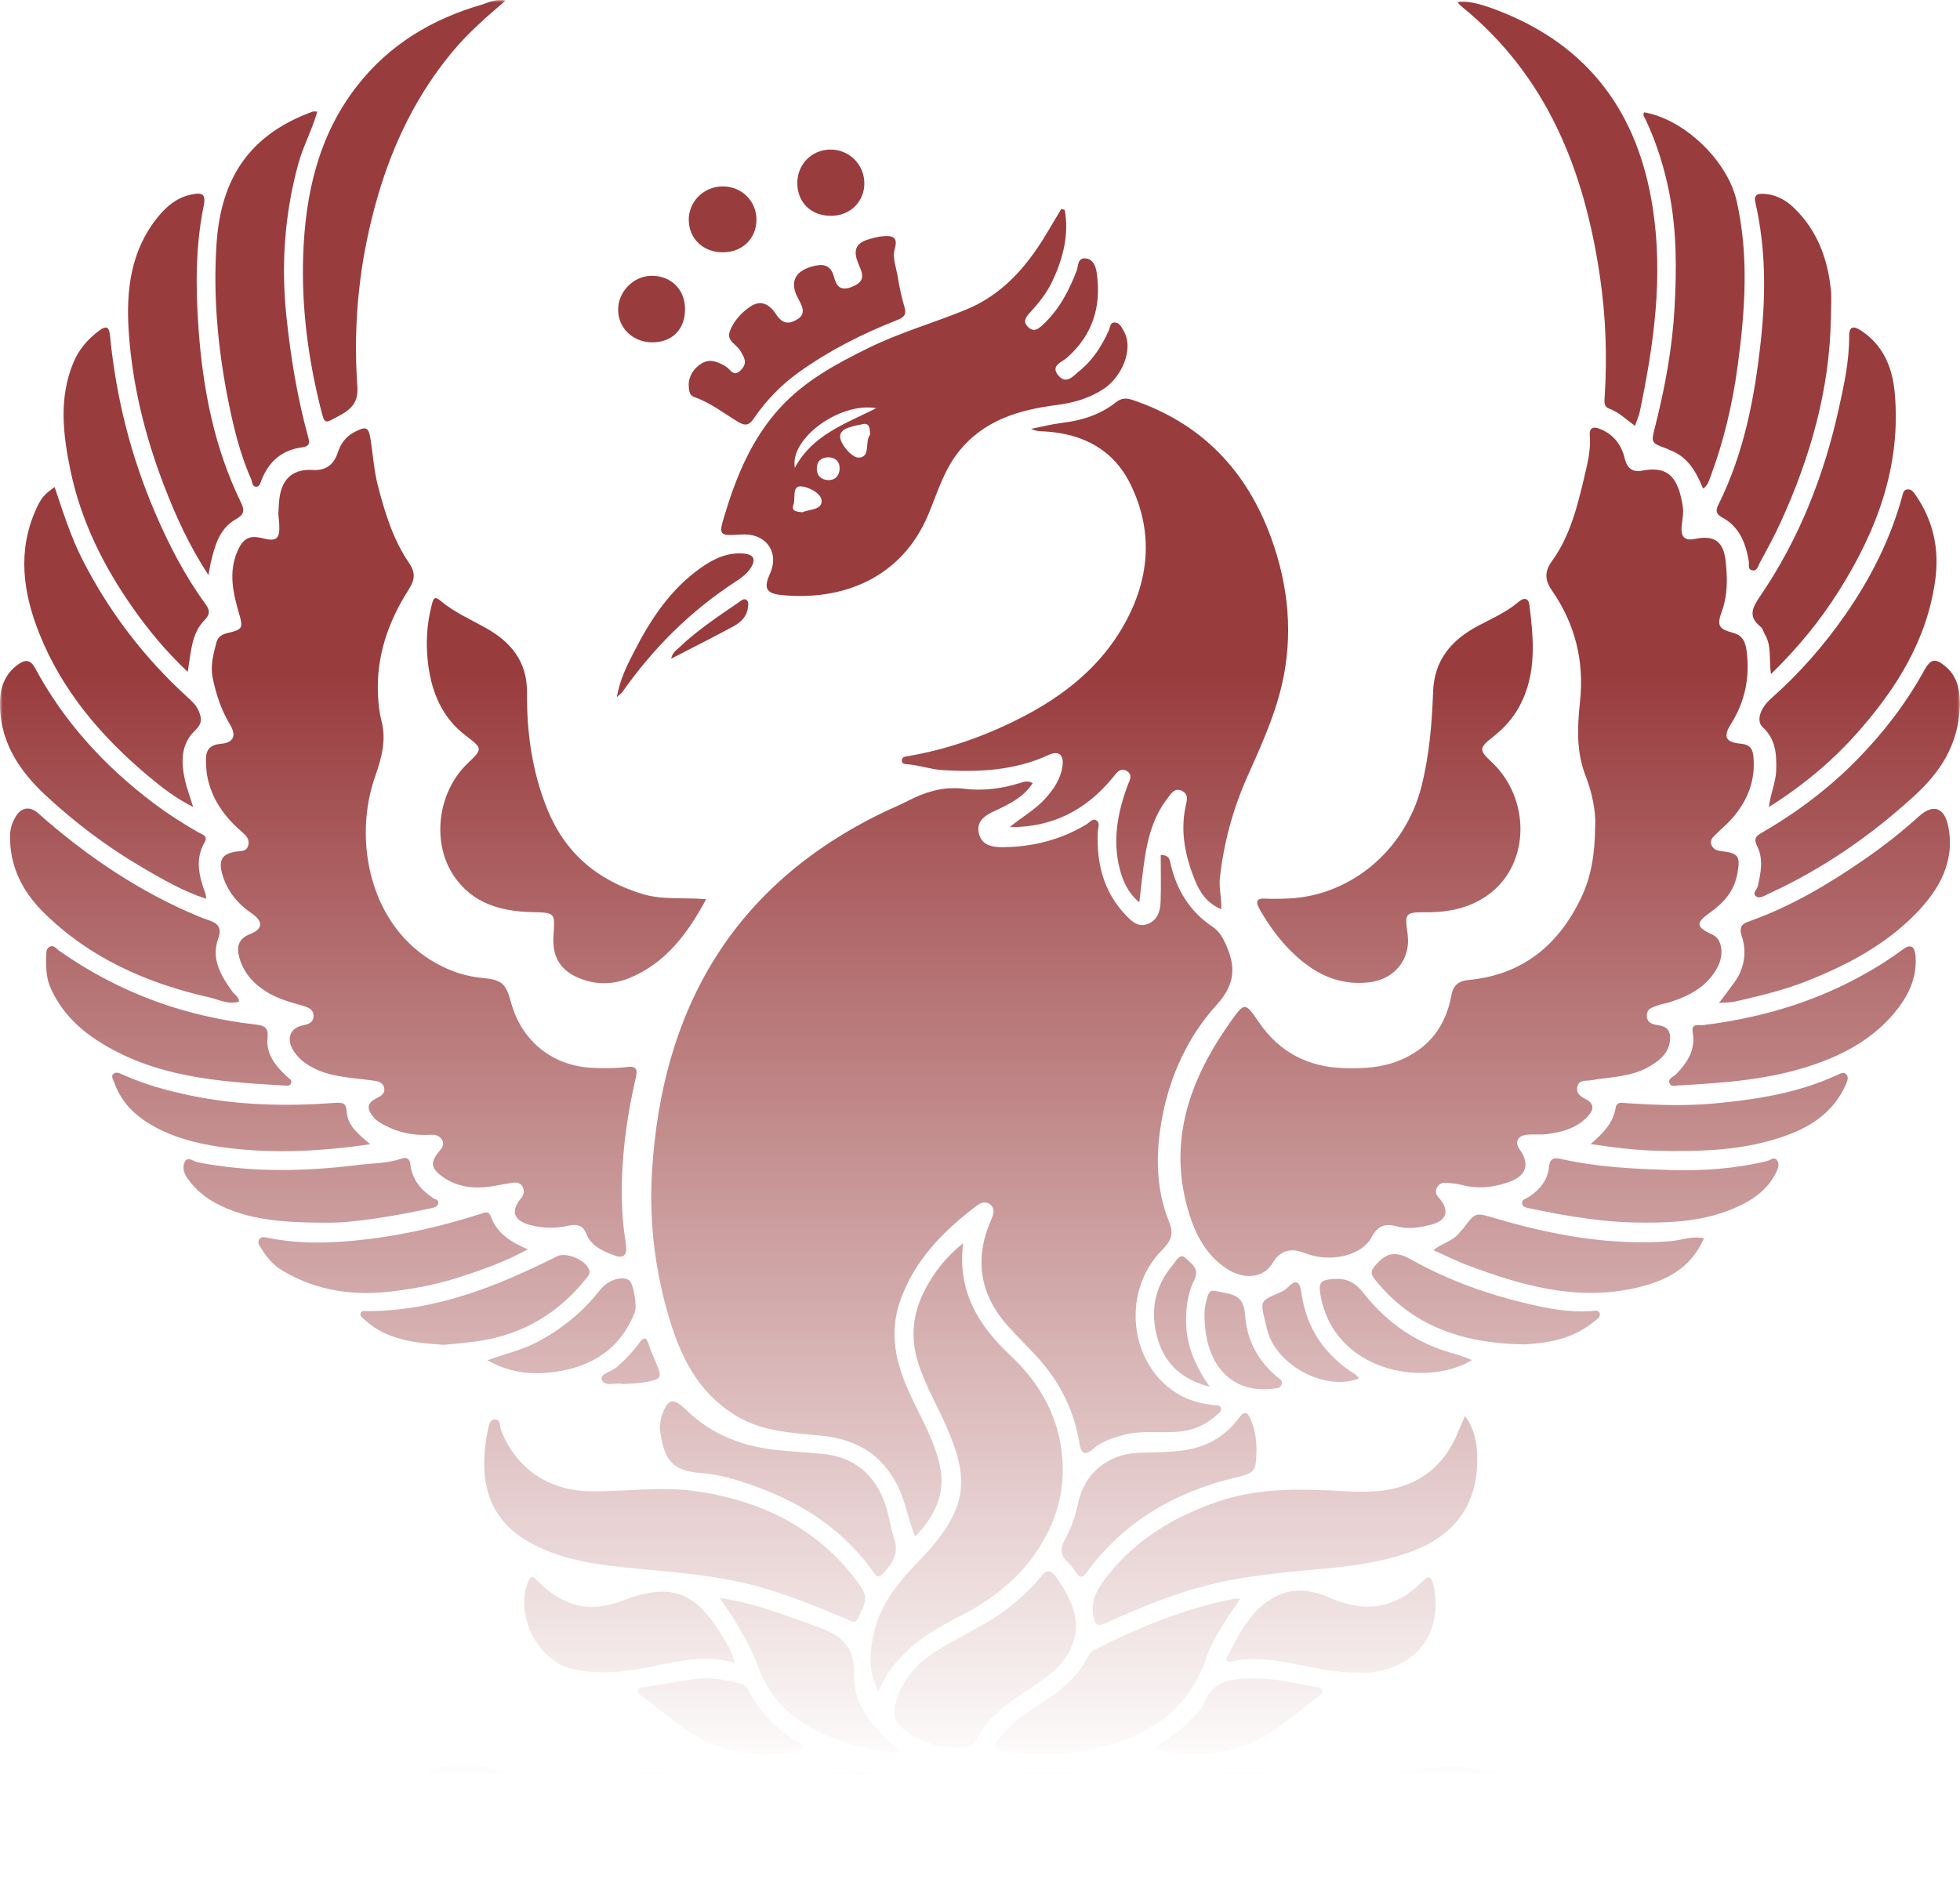 <svg width="378" height="363" viewBox="0 0 378 363" fill="none" xmlns="http://www.w3.org/2000/svg">
<mask id="mask0_1361_7507" style="mask-type:alpha" maskUnits="userSpaceOnUse" x="0" y="0" width="378" height="363">
<rect width="377.985" height="362.857" fill="url(#paint0_linear_1361_7507)"/>
</mask>
<g mask="url(#mask0_1361_7507)">
<path d="M176.495 296.401C175.117 293.028 174.659 289.77 173.221 286.82C170.213 280.663 165.33 277.667 158.586 276.966C153.145 276.401 147.543 276.245 142.554 273.441C135.428 269.437 131.757 262.856 129.413 255.423C126.416 245.907 125.149 236.069 125.737 226.139C127.598 194.647 141.372 170.698 170.409 156.669C171.843 155.978 173.326 155.393 174.734 154.662C178.26 152.831 181.77 151.636 185.964 152.151C189.479 152.584 193.145 152.161 196.636 151.056C197.38 150.819 198.21 150.496 199.17 151.071C197.36 153.835 194.543 155.161 191.793 156.442C189.862 157.34 188.287 158.449 188.765 160.688C189.283 163.099 191.415 163.452 193.543 163.421C199.261 163.341 204.627 161.979 209.55 158.999C210.153 158.631 210.757 157.738 211.521 158.298C212.185 158.787 211.748 159.715 211.717 160.441C211.436 166.538 212.824 172.05 217.164 176.583C218.31 177.783 219.532 178.908 221.303 178.247C223.199 177.541 223.772 175.791 223.832 173.971C223.933 170.97 223.857 167.965 223.857 164.924C225.607 164.949 225.582 165.902 225.763 166.679C226.935 171.676 229.455 175.812 233.744 178.696C235.137 179.634 235.801 180.789 236.475 182.312C238.401 186.674 238.135 189.967 234.634 193.83C229.082 199.957 225.607 207.566 224.104 215.721C222.872 222.407 222.836 229.261 225.502 235.766C226.402 237.965 225.839 239.387 224.199 241.031C215.605 249.639 218.074 264.904 228.74 269.694C230.43 270.451 232.236 270.819 234.071 271.051C234.549 271.111 235.183 270.94 235.419 271.474C235.716 272.15 235.087 272.559 234.685 272.922C232.718 274.702 230.47 275.821 227.765 276.119C224.028 276.522 220.247 275.796 216.515 276.84C214.453 277.415 212.457 278.075 210.883 279.437C208.71 281.323 208.398 279.725 208.132 278.141C207.191 272.544 204.863 267.571 201.292 263.229C199.12 260.582 196.575 258.247 194.297 255.685C188.856 249.553 187.89 242.695 191.189 235.211C191.617 234.243 191.933 233.214 191.058 232.418C190.178 231.616 189.162 231.969 188.303 232.619C181.886 237.491 176.374 243.043 173.608 250.915C171.375 257.264 172.818 263.083 175.469 268.862C177.546 273.401 180.161 277.697 181.242 282.685C182.419 288.111 180.382 292.301 176.505 296.396L176.495 296.401Z" fill="#993C3E"/>
<path d="M307.65 159.261C307.761 156.583 307.107 153.033 305.794 149.664C303.954 144.949 304.205 140.123 304.723 135.282C305.558 127.456 303.742 120.31 299.292 113.885C297.874 111.838 297.879 110.214 299.312 108.227C302.812 103.381 304.21 97.668 305.553 91.979C306.166 89.387 306.825 86.76 306.604 84.032C306.463 82.277 307.499 82.287 308.686 82.781C311.185 83.825 312.689 85.761 313.318 88.353C313.76 90.194 314.716 91.167 316.707 90.784C321.872 89.79 323.697 92.251 324.542 97.743C324.743 99.034 324.396 100.406 324.306 101.742C324.175 103.653 325.02 104.349 326.901 103.956C330.592 103.184 332.387 104.42 332.8 108.212C333.157 111.465 333.237 114.712 332.076 117.899C331.05 120.718 331.452 121.323 334.339 122.1C336.219 122.604 336.672 124.107 336.868 125.721C337.477 130.703 336.541 135.348 333.836 139.639C332.252 142.155 332.77 143.189 335.807 143.467C337.411 143.613 337.995 144.384 338.146 145.822C338.638 150.537 337.014 154.526 333.946 157.99C333.006 159.049 331.889 159.952 330.889 160.96C330.366 161.485 329.717 162.024 330.029 162.902C330.351 163.794 331.08 164.087 331.995 164.188C335.294 164.556 335.666 165.191 335.068 168.489C334.474 171.767 332.583 174.036 329.958 175.902C326.901 178.071 326.996 178.777 330.366 180.35C332.101 181.162 332.538 184.117 331.236 186.578C329.199 190.426 325.654 192.196 321.721 193.411C321.163 193.582 320.564 193.643 320.021 193.845C318.95 194.243 317.547 194.409 317.607 195.963C317.668 197.516 318.965 197.612 320.152 197.829C321.997 198.166 322.284 199.558 322.018 201.086C321.64 203.25 320.091 204.52 318.321 205.595C314.751 207.768 310.652 207.718 306.73 208.388C305.779 208.55 304.582 208.222 304.23 209.538C303.878 210.879 304.793 211.495 305.819 212.029C307.987 213.159 306.991 214.586 305.91 215.65C303.793 217.738 301.007 218.439 298.15 218.782C296.908 218.933 295.631 218.746 294.388 218.898C292.643 219.104 292.11 220.345 293.071 221.701C295.123 224.601 294.363 226.865 290.903 228.05C287.992 229.049 285.045 229.382 282.007 228.6C280.961 228.333 279.865 228.212 278.789 228.141C277.974 228.086 277.335 228.524 277.034 229.316C276.757 230.032 277.079 230.587 277.557 231.126C279.588 233.426 279.08 235.423 276.143 236.195C273.966 236.764 271.738 237.208 269.45 236.568C267.308 235.973 265.728 236.336 264.527 238.64C262.746 242.049 257.209 243.451 252.603 242.044C252.045 241.873 251.502 241.641 250.943 241.469C248.563 240.73 246.726 241.453 245.432 243.638C243.752 246.477 240.046 246.981 236.601 244.742C232.593 242.135 230.521 238.101 229.218 233.734C225.16 220.118 229.439 208.247 237.239 197.208C240.056 193.224 240.106 193.28 242.816 197.228C246.809 203.043 252.382 205.877 259.387 206.043C262.927 206.129 266.397 205.958 269.742 204.616C275.54 202.296 278.839 197.97 279.93 191.918C280.282 189.982 281.434 189.2 283.179 189.039C293.594 188.066 300.569 182.332 304.949 173.144C306.88 169.094 307.61 164.722 307.63 159.261H307.65Z" fill="#993C3E"/>
<path d="M53.672 99.18C53.753 98.237 53.738 96.79 54.009 95.403C54.683 92.02 56.846 90.441 60.275 90.663C62.743 90.821 64.367 89.695 65.148 87.284C65.712 85.555 66.697 84.198 68.377 83.331C70.6 82.181 71.088 82.302 71.485 84.829C71.948 87.799 72.124 90.799 72.893 93.739C74.251 98.948 75.81 104.087 78.862 108.55C80.195 110.502 80.004 111.853 78.832 113.694C74.879 119.886 72.531 126.593 72.898 134.077C72.978 135.756 73.144 137.39 73.572 139.039C74.512 142.66 73.657 146.089 72.415 149.569C67.934 162.12 71.364 178.817 84.213 185.867C86.888 187.334 89.71 188.308 92.742 188.605C96.821 189.004 97.515 189.558 98.596 193.487C100.628 200.864 106.642 205.68 114.332 205.988C116.504 206.074 118.707 206.094 120.854 205.827C122.836 205.579 122.976 206.346 122.609 207.929C120.578 216.79 119.476 225.746 120.09 234.858C120.215 236.694 120.507 238.519 120.749 240.345C120.98 242.1 120.15 242.796 118.591 242.206C116.333 241.353 114.015 240.441 113.029 237.899C112.35 236.139 110.937 236.134 109.479 236.457C107.05 236.991 104.666 236.946 102.272 236.311C99.054 235.458 98.41 233.673 100.472 231.172C101 230.531 101.171 229.841 100.854 229.074C100.507 228.242 99.758 228.025 98.983 228.131C97.495 228.328 96.021 228.676 94.532 228.888C91.188 229.362 87.975 228.928 85.214 226.896C83.021 225.282 82.996 224.092 84.796 221.974C85.325 221.353 85.707 220.743 85.284 219.947C84.781 218.988 83.881 218.837 82.916 218.898C79.747 219.094 76.755 218.474 73.969 216.946C73.32 216.588 72.631 216.19 72.154 215.64C70.987 214.288 70.373 212.947 72.586 211.863C73.346 211.49 74.361 210.975 74.08 209.81C73.788 208.6 72.722 208.55 71.691 208.403C67.663 207.829 63.499 207.818 59.823 205.675C58.49 204.899 57.364 203.9 56.559 202.619C55.171 200.416 55.94 198.303 58.314 197.813C59.39 197.592 60.376 197.304 60.466 196.114C60.567 194.757 59.466 194.309 58.374 194.001C56.041 193.34 53.697 192.705 51.595 191.434C48.995 189.866 47.039 187.773 46.174 184.788C45.56 182.655 45.948 181.066 48.256 180.169C50.68 179.226 50.821 177.753 48.568 176.21C45.913 174.389 43.976 172.105 42.986 169.024C41.97 165.862 42.795 164.531 46.038 164.213C46.813 164.137 47.562 164.097 47.844 163.184C48.196 162.04 47.638 161.323 46.803 160.607C43.624 157.889 41.165 154.702 40.134 150.517C39.807 149.18 39.727 147.879 39.717 146.543C39.702 144.632 40.532 143.658 42.543 143.482C45.058 143.265 45.681 141.954 44.323 139.705C42.654 136.931 41.688 133.976 41.029 130.819C40.516 128.363 41.165 126.165 41.743 123.911C42.02 122.841 42.84 122.347 43.926 122.1C46.813 121.434 46.903 121.112 46.119 118.409C44.967 114.445 44.027 110.461 45.777 106.371C46.838 103.885 48.055 103.164 50.635 103.825C53.325 104.511 54.004 103.961 53.853 101.192C53.828 100.688 53.768 100.189 53.682 99.206L53.672 99.18Z" fill="#993C3E"/>
<path d="M194.745 159.548C197.013 157.622 199.608 156.24 201.589 154.042C203.249 152.196 204.586 150.209 204.918 147.693C205.19 145.63 204.174 144.727 202.268 145.61C195.74 148.631 188.876 148.979 181.86 148.56C179.572 148.424 177.435 147.652 175.182 147.44C174.659 147.39 173.814 147.44 173.915 146.603C174 145.918 174.77 145.923 175.333 145.822C181.192 144.793 186.839 143.038 192.275 140.648C202.182 136.296 211.023 130.466 216.57 120.875C221.634 112.115 222.595 102.806 218.059 93.487C214.795 86.775 208.962 83.714 201.67 83.235C200.759 83.174 199.844 83.225 198.858 82.721C200.835 82.332 202.791 81.818 204.787 81.576C208.604 81.112 212.16 80.028 215.202 77.607C216.238 76.785 217.144 76.72 218.411 77.148C231.733 81.626 240.428 90.744 245.17 103.805C248.529 113.068 249.445 122.574 247.187 132.226C245.728 138.444 243.028 144.238 240.458 150.053C237.727 156.235 236.007 162.665 235.258 169.382C235.042 171.308 235.63 173.184 235.53 175.378C232.708 174.248 231.315 171.964 230.39 169.654C228.605 165.196 227.609 160.527 228.63 155.655C228.866 154.516 229.334 153.199 227.921 152.544C226.482 151.873 225.788 153.179 225.115 154.057C222.489 157.466 221.383 161.49 220.754 165.655C220.357 168.293 220.106 170.95 219.728 174.067C217.496 172.171 216.59 170.012 215.977 167.703C214.519 162.201 215.514 156.891 217.4 151.682C217.772 150.653 218.567 149.528 217.38 148.767C216.047 147.909 215.288 149.16 214.544 150.068C209.419 156.296 202.902 159.629 194.745 159.543V159.548Z" fill="#993C3E"/>
<path d="M205.351 40.487C206.196 45.313 205.024 49.826 202.972 54.208C201.891 56.518 200.317 58.469 198.612 60.32C197.807 61.193 197.194 62.075 198.31 63.119C199.437 64.173 200.317 63.386 201.131 62.63C204.229 59.776 206.12 56.16 207.614 52.292C208.006 51.273 207.78 49.599 209.5 49.861C210.908 50.078 211.355 51.48 211.526 52.726C212.426 59.145 210.717 64.652 205.753 69.019C204.757 69.897 202.519 70.527 204.114 72.428C205.657 74.269 206.995 72.504 208.147 71.576C210.737 69.483 212.502 66.735 213.85 63.714C214.111 63.129 214.076 62.211 214.931 62.206C215.871 62.201 216.269 63.043 216.686 63.78C218.838 67.552 216.108 72.826 212.954 74.945C210.194 76.795 207.111 77.703 203.817 78.121C196.54 79.049 189.751 81.031 184.883 87.138C182.057 90.688 180.799 94.954 179.125 99.029C173.945 111.656 162.283 115.978 150.636 114.773C147.729 114.47 147.261 113.406 148.483 110.698C150.374 106.508 147.729 102.821 143.037 103.104C138.657 103.366 138.546 103.336 139.753 99.337C142.036 91.762 145.038 84.531 150.5 78.591C155.247 73.432 161.287 70.179 167.452 67.138C173.532 64.138 180.065 62.292 186.316 59.72C193.387 56.81 198.074 51.369 201.876 44.995C202.811 43.427 203.741 41.863 204.677 40.3C204.903 40.366 205.124 40.426 205.351 40.492V40.487ZM169.001 78.737C161.991 77.496 152.245 84.607 153.286 90.239C156.701 83.88 162.916 81.798 169.001 78.737ZM167.794 83.855C167.789 82.685 167.679 81.515 166.432 81.808C164.727 82.201 162.006 82.474 162.021 84.223C162.036 85.666 164.269 88.258 165.541 88.273C167.98 88.293 166.728 85.136 167.794 83.86V83.855ZM154.795 98.812C155.956 98.217 158.496 98.439 158.456 96.609C158.42 95.141 155.886 93.911 154.533 93.815C152.647 93.679 153.492 96.135 153.009 97.395C152.567 98.55 153.578 98.742 154.795 98.812ZM159.808 88.202C158.39 88.232 157.55 88.938 157.52 90.33C157.49 91.717 158.375 92.554 159.678 92.61C161.02 92.665 161.875 91.818 161.926 90.446C161.976 89.049 161.191 88.298 159.813 88.202H159.808Z" fill="#993C3E"/>
<path d="M247.312 173.35C260.005 173.32 270.928 164.243 274.112 151.792C275.666 145.711 276.158 139.594 276.385 133.431C276.611 127.203 280.011 123.391 285.11 120.693C287.77 119.286 290.536 118.076 292.86 116.104C293.891 115.227 294.786 115.282 294.967 116.76C295.776 123.346 296.38 129.932 293.096 136.129C291.819 138.54 290.033 140.506 287.896 142.171C285.246 144.238 285.221 144.707 287.619 146.946C295.123 153.951 295.113 166.245 287.509 172.226C283.883 175.075 279.588 176.003 275.037 175.973C271.024 175.943 270.883 176.139 271.456 180.083C272.171 184.999 268.947 188.953 263.978 189.498C257.848 190.173 253.076 187.556 248.947 183.451C246.633 181.152 244.727 178.494 243.073 175.65C242.122 174.011 242.082 173.184 244.3 173.345C245.301 173.416 246.307 173.356 247.312 173.361V173.35Z" fill="#993C3E"/>
<path d="M136.192 173.451C132.506 180.269 128.267 185.862 121.287 188.701C118.159 189.972 114.875 189.982 111.742 188.701C107.945 187.143 106.461 184.505 106.748 180.375C107.05 175.973 107.05 176.059 102.529 175.943C96.635 175.796 91.254 174.319 87.648 169.14C83.162 162.69 84.334 152.846 90.177 147.259C93.114 144.45 93.114 144.405 89.805 141.888C85.309 138.469 83.293 133.638 82.589 128.293C82.076 124.395 82.257 120.431 83.298 116.558C83.569 115.544 83.766 114.889 84.867 115.817C87.512 118.056 90.67 119.442 93.662 121.112C98.576 123.85 101.704 127.637 101.643 133.704C101.568 141.354 102.639 148.878 105.531 156.038C108.951 164.505 115.151 169.785 123.871 172.438C127.819 173.643 131.802 173.078 136.192 173.451Z" fill="#993C3E"/>
<path d="M185.753 239.81C184.596 248.892 188.569 255.574 194.825 261.434C200.699 266.936 204.435 273.673 204.913 281.862C205.321 288.817 203.133 295.039 198.974 300.602C195.434 305.327 190.827 308.781 185.672 311.459C179.074 314.883 172.693 318.448 169.409 326.356C167.322 322.225 167.729 318.524 168.559 314.913C169.756 309.689 172.919 305.579 176.58 301.792C179.607 298.66 182.524 295.418 184.259 291.338C186.557 285.932 184.903 280.869 182.806 275.841C180.98 271.454 178.471 267.384 177.043 262.795C175.534 257.939 176.032 253.396 178.305 248.958C180.105 245.438 182.499 242.382 185.748 239.81H185.753Z" fill="#993C3E"/>
<path d="M282.54 273.128C284.15 275.393 284.693 277.586 284.839 279.83C285.467 289.573 281.022 296.164 271.778 299.447C266.603 301.283 261.223 302.029 255.806 302.543C248.731 303.214 241.645 303.764 234.685 305.342C227.217 307.036 220.196 309.941 213.271 313.088C211.526 313.88 211.24 313.476 210.898 311.777C210.234 308.464 211.883 306.109 213.719 303.794C219.256 296.825 226.568 292.508 234.871 289.654C241.735 287.294 248.786 287.173 255.937 287.48C260.423 287.672 264.949 288.186 269.42 286.986C275.525 285.347 279.276 281.318 281.479 275.589C281.746 274.898 282.068 274.233 282.545 273.133L282.54 273.128Z" fill="#993C3E"/>
<path d="M166.834 308.509C166.789 309.719 165.994 310.96 165.431 312.241C164.963 313.305 164.008 312.649 163.258 312.326C158.27 310.188 153.241 308.176 148.046 306.568C139.904 304.051 131.49 303.421 123.092 302.609C115.674 301.893 108.231 301.116 101.638 297.238C93.295 292.337 92.365 284.076 94.12 275.695C94.266 275.004 94.487 273.794 95.468 273.804C96.584 273.814 96.323 275.055 96.599 275.776C99.406 283.194 105.757 287.546 113.778 287.662C120.638 287.758 127.538 286.663 134.352 287.667C147.135 289.553 158.048 294.949 165.798 305.735C166.638 306.905 166.824 307.455 166.839 308.509H166.834Z" fill="#993C3E"/>
<path d="M97.5 0.109C93.713 3.356 90.273 6.362 87.331 9.892C80.466 18.127 75.885 27.501 72.888 37.748C69.373 49.766 68.035 62.015 68.915 74.475C69.126 77.496 67.909 78.868 65.43 80.189C62.548 81.727 62.649 82.004 61.834 78.762C59.42 69.13 58.143 59.317 58.47 49.413C58.857 37.537 61.351 26.18 68.905 16.518C75.106 8.586 83.313 3.689 92.853 0.91C94.175 0.527 95.453 -0.295 97.505 0.109H97.5Z" fill="#993C3E"/>
<path d="M315.319 82.151C313.539 80.86 312.181 79.483 310.325 78.823C309.239 78.434 309.42 77.345 309.48 76.422C309.973 68.696 309.682 60.986 308.56 53.346C305.563 32.932 298.392 14.607 281.781 1.168C281.529 0.966 281.333 0.699 281.082 0.431C282.676 0.048 285.246 0.603 289.118 2.111C306.483 8.883 315.907 21.818 318.734 40.033C320.806 53.376 318.97 66.422 316.239 79.433C316.068 80.24 315.706 81.006 315.314 82.146L315.319 82.151Z" fill="#993C3E"/>
<path d="M317.084 21.662C324.955 23.044 333.187 31.092 334.922 38.747C337.316 49.312 336.556 59.841 335.143 70.421C334.147 77.905 332.433 85.186 329.777 92.246C329.511 92.958 329.284 93.669 328.46 94.254C327.117 91.031 325.503 88.051 321.977 86.8C321.821 86.745 321.686 86.634 321.53 86.578C318.276 85.398 318.412 85.418 319.257 82.06C321.138 74.587 322.531 67.022 322.953 59.307C323.355 51.944 323.375 44.602 321.952 37.31C320.987 32.353 319.498 27.597 317.356 23.038C317.15 22.6 316.742 22.212 317.089 21.667L317.084 21.662Z" fill="#993C3E"/>
<path d="M61.191 21.531C60.19 25.061 58.455 28.207 57.514 31.662C54.879 41.324 54.195 51.082 55.236 61.026C56.066 68.949 57.348 76.775 59.471 84.45C59.787 85.59 59.556 86.125 58.269 86.291C54.447 86.785 51.887 88.964 50.469 92.519C50.248 93.069 50.097 93.83 49.498 93.88C48.603 93.956 48.668 92.953 48.432 92.418C46.184 87.335 44.917 81.934 43.866 76.523C41.98 66.785 41.095 56.926 41.764 46.997C42.593 34.602 47.934 26.024 60.285 21.536C60.492 21.46 60.753 21.526 61.18 21.526L61.191 21.531Z" fill="#993C3E"/>
<path d="M40.21 110.925C36.413 105.166 33.868 99.468 31.625 93.638C27.949 84.077 25.51 74.178 24.826 63.956C24.298 56.069 25.168 48.364 30.433 41.873C32.103 39.816 34.089 38.152 36.73 37.562C39.169 37.012 39.737 37.481 39.254 39.866C37.68 47.668 37.725 55.535 38.289 63.401C39.118 75.005 41.301 86.316 46.446 96.866C47.225 98.459 47.114 99.251 45.495 100.154C42.277 101.959 41.427 105.297 40.637 108.59C40.506 109.145 40.426 109.71 40.2 110.925H40.21Z" fill="#993C3E"/>
<path d="M353.102 61.208C352.895 75.07 349.169 88.096 343.471 100.618C342.229 103.346 340.786 105.983 339.357 108.621C339.041 109.211 338.855 110.27 337.844 109.997C337.004 109.77 337.376 108.868 337.27 108.258C336.667 104.753 335.45 101.591 332.121 99.806C330.914 99.16 330.854 98.464 331.382 97.4C336.38 87.37 338.422 76.599 339.609 65.55C340.564 56.639 340.539 47.839 338.543 39.09C338.256 37.839 338.623 37.37 339.86 37.385C342.36 37.416 344.381 38.535 346.101 40.214C350.426 44.45 352.433 49.786 353.076 55.676C353.278 57.496 353.107 59.362 353.107 61.208H353.102Z" fill="#993C3E"/>
<path d="M341.148 155.68C341.48 152.917 342.491 150.859 342.556 148.585C342.641 145.479 342.475 142.599 339.956 140.284C338.643 139.079 339.438 136.618 341.58 134.722C347.062 129.876 351.844 124.41 356.008 118.399C360.811 111.46 364.563 104.016 366.826 95.852C366.982 95.287 367.032 94.601 367.696 94.435C368.601 94.208 369.064 94.944 369.476 95.544C372.906 100.532 374.052 106.044 373.212 112.014C371.593 123.507 365.744 132.821 358.246 141.293C353.393 146.78 347.846 151.439 341.148 155.675V155.68Z" fill="#993C3E"/>
<path d="M37.253 155.675C33.732 153.88 31.057 151.777 28.462 149.589C19.44 141.994 11.932 133.179 7.536 122.095C4.434 114.269 3.322 106.245 6.968 98.197C7.999 95.918 8.588 95.323 10.534 93.956C12.153 98.727 13.632 103.507 15.91 107.97C21.059 118.066 27.833 126.916 36.212 134.536C37.016 135.272 37.811 135.983 38.269 137.027C38.912 138.494 39.073 139.528 37.615 140.91C34.859 143.522 34.879 147.047 35.689 150.537C36.046 152.075 36.604 153.562 37.253 155.675Z" fill="#993C3E"/>
<path d="M341.54 130.038C341.128 127.138 341.701 124.627 340.398 122.428C340.102 121.929 339.976 121.248 339.564 120.915C337.034 118.903 337.975 117.168 339.498 114.934C346.961 103.986 351.734 91.873 354.595 78.959C355.631 74.294 356.647 69.65 356.622 64.839C356.612 63.144 357.276 62.716 358.784 63.684C363.19 66.518 364.97 70.865 365.413 75.766C366.68 89.831 362.003 102.287 354.671 113.936C351.055 119.68 346.79 124.914 341.54 130.033V130.038Z" fill="#993C3E"/>
<path d="M36.202 129.604C32.002 125.635 28.673 121.596 25.651 117.304C19.958 109.221 15.618 100.476 13.591 90.754C12.148 83.835 11.313 76.835 14.139 69.977C15.196 67.42 16.91 65.428 19.103 63.79C20.577 62.685 21.064 63.124 21.23 64.838C22.372 76.644 25.238 88 29.92 98.918C32.566 105.091 35.623 111.011 39.576 116.437C40.481 117.677 40.582 118.469 39.44 119.624C36.926 122.176 36.855 125.665 36.202 129.599V129.604Z" fill="#993C3E"/>
<path d="M46.093 193.215C44.017 193.835 42.151 192.796 40.275 192.372C28.256 189.644 17.252 184.783 8.376 175.973C4.283 171.908 1.768 166.972 1.954 160.955C1.995 159.634 2.442 158.484 3.091 157.415C4.122 155.721 5.807 155.499 7.3 156.82C16.614 165.08 26.787 171.994 38.319 176.785C38.932 177.042 39.556 177.269 40.19 177.481C42 178.086 42.865 178.893 42.065 181.127C40.667 185.035 42.649 188.273 44.846 191.328C45.269 191.913 46.068 192.236 46.093 193.215Z" fill="#993C3E"/>
<path d="M331.527 193.461C332.759 191.812 333.67 190.648 334.525 189.447C336.456 186.729 336.908 183.588 335.918 180.592C335.224 178.484 336.275 178.101 337.562 177.642C345.543 174.778 352.76 170.491 359.685 165.69C363.325 163.164 366.811 160.426 370.105 157.445C372.81 155 375.003 155.746 375.732 159.382C377.08 166.149 374.052 171.49 369.637 176.074C363.733 182.206 356.34 186.109 348.51 189.225C343.999 191.021 339.287 192.115 334.575 193.204C333.78 193.391 332.935 193.351 331.527 193.461Z" fill="#993C3E"/>
<path d="M100.643 361.782C94.89 361.913 89.654 361.645 84.62 359.785C79.883 358.035 77.756 354.258 78.314 348.569C78.747 344.167 81.759 341.197 86.496 340.455C92.194 339.563 97.308 341.767 102.574 343.35C109.338 345.382 113.713 349.82 116.383 356.199C117.53 358.937 117.429 359.533 114.578 360.259C109.871 361.459 105.068 362.109 100.643 361.782Z" fill="#993C3E"/>
<path d="M239.186 308.418C236.555 312.271 234.011 315.831 232.598 319.926C228.886 330.677 220.573 335.312 210.179 337.5C205.019 338.585 199.889 338.524 194.719 337.949C193.759 337.843 192.351 337.848 192.054 336.915C191.722 335.872 192.884 335.034 193.593 334.248C196.138 331.419 199.391 329.497 202.499 327.405C205.451 325.413 207.971 323.017 209.666 319.845C210.023 319.175 210.36 318.595 211.114 318.212C219.643 313.9 228.424 310.304 237.833 308.428C238.135 308.368 238.461 308.418 239.186 308.418Z" fill="#993C3E"/>
<path d="M39.777 173.381C35.251 171.898 31.323 169.609 27.401 167.309C20.743 163.406 14.592 158.782 8.94 153.552C3.554 148.58 -0.299 142.705 0.018 134.964C0.129 132.201 1.18 129.78 3.574 128.111C4.982 127.128 5.932 127.319 6.782 128.903C12.44 139.397 20.32 147.945 29.81 155.065C32.485 157.072 35.296 158.867 38.203 160.532C38.872 160.915 40.215 161.187 39.455 162.498C37.514 165.852 38.45 169.12 39.626 172.402C39.707 172.619 39.702 172.871 39.777 173.381Z" fill="#993C3E"/>
<path d="M377.995 136.074C377.713 143.85 374.027 149.09 369.184 153.522C360.761 161.238 351.427 167.678 340.997 172.443C340.238 172.791 339.362 173.416 338.674 172.907C337.869 172.312 338.86 171.586 339.015 170.905C339.594 168.338 340.117 165.691 338.9 163.265C338.125 161.727 338.684 161.258 339.845 160.587C346.614 156.669 352.805 152.004 358.286 146.392C363.285 141.273 367.605 135.65 371.065 129.377C372.347 127.047 373.233 126.866 375.284 128.626C377.834 130.809 377.985 133.84 378 136.079L377.995 136.074Z" fill="#993C3E"/>
<path d="M177.068 361.696C171.224 361.948 165.994 360.914 160.779 359.734C159.637 359.477 159.14 358.842 158.783 357.788C157.259 353.32 155.066 349.225 151.918 345.665C150.329 343.864 150.51 343.174 152.873 342.866C158.828 342.089 164.782 341.096 170.817 342.306C173.673 342.881 176.585 343.189 179.447 343.753C184.475 344.747 187.352 348.443 189.937 352.422C190.566 353.39 190.968 354.51 191.456 355.569C193.316 359.588 193.196 360.082 188.81 360.597C184.762 361.071 180.759 362.276 177.063 361.701L177.068 361.696Z" fill="#993C3E"/>
<path d="M213.553 361.782C208.695 361.918 203.54 360.894 198.401 359.714C197.38 359.477 196.847 358.928 196.56 357.924C195.192 353.174 192.733 349.023 189.379 345.428C188.147 344.112 188.101 343.27 189.987 342.917C199.854 341.066 209.666 341.268 219.19 344.591C225.582 346.825 228.051 352.579 230.254 358.378C230.682 359.508 229.907 359.598 229.133 359.8C224.174 361.096 219.15 361.868 213.553 361.782Z" fill="#993C3E"/>
<path d="M252.014 361.696C246.608 362.044 241.388 360.874 236.163 359.724C235.022 359.472 234.544 358.786 234.217 357.722C232.784 353.113 230.455 349.003 227.181 345.443C225.693 343.824 225.864 343.189 228.162 342.896C233.955 342.16 239.734 341.182 245.623 342.185C249.078 342.77 252.588 343.093 255.942 344.147C262.228 346.124 264.994 351.358 267.539 356.819C268.464 358.801 268.464 359.719 265.899 360.183C261.293 361.015 256.732 361.993 252.014 361.706V361.696Z" fill="#993C3E"/>
<path d="M138.938 361.751C133.215 361.968 128.076 360.834 122.931 359.709C121.754 359.452 121.397 358.645 121.045 357.631C119.496 353.163 117.263 349.079 114.115 345.519C112.592 343.794 112.707 343.209 114.97 342.911C120.427 342.19 125.893 341.202 131.43 342.251C134.055 342.745 136.731 343.053 139.366 343.355C146.517 344.177 150.329 348.801 153.336 354.596C153.492 354.893 153.567 355.226 153.708 355.529C155.534 359.492 155.408 360.022 151.244 360.582C147.03 361.146 142.846 362.241 138.943 361.746L138.938 361.751Z" fill="#993C3E"/>
<path d="M207.523 313.885C207.287 317.546 205.492 320.516 202.565 322.901C199.391 325.483 195.7 327.354 192.658 330.118C191.038 331.585 189.459 333.098 188.609 335.145C188.046 336.507 187.081 337.041 185.728 337.097C181.302 337.278 177.294 336.144 173.874 333.239C172.326 331.923 172.295 330.168 172.758 328.398C173.975 323.738 177.098 320.622 181.071 318.171C185.899 315.196 191.199 313.002 195.569 309.27C197.42 307.692 199.215 306.068 200.719 304.157C201.705 302.901 202.514 302.619 203.606 304.127C205.693 307.016 207.438 310.007 207.528 313.885H207.523Z" fill="#993C3E"/>
<path d="M132.808 74.158C132.868 72.569 133.733 71.067 135.327 70.098C136.992 69.09 138.526 69.851 140.025 70.724C140.879 71.223 141.438 72.867 142.881 71.389C144.254 69.987 143.53 68.959 142.76 67.632C142.051 66.412 140.04 65.767 140.754 63.891C141.518 61.884 142.977 60.3 144.712 59.135C146.703 57.794 148.358 58.651 149.595 60.512C150.445 61.793 151.415 62.726 153.115 61.939C155.086 61.021 155.297 60.033 153.985 57.688C152.26 54.607 153.125 52.388 156.585 51.415C158.451 50.89 160.16 50.835 160.849 53.432C161.191 54.708 161.785 56.281 164.083 55.409C166.145 54.627 166.758 53.689 165.893 51.727C165.723 51.344 165.582 50.951 165.431 50.557C164.636 48.53 164.888 47.012 167.256 46.251C168.307 45.913 169.348 45.636 170.43 45.555C172.119 45.424 173.216 45.752 172.572 47.97C172.054 49.766 172.854 51.601 173.14 53.407C173.452 55.383 173.89 57.355 174.448 59.276C174.91 60.855 174.136 61.294 172.874 61.793C166.246 64.41 159.929 67.612 154.101 71.778C150.641 74.249 147.764 77.229 145.385 80.709C144.51 81.989 143.806 82.247 142.353 81.379C139.572 79.72 137.002 77.653 133.874 76.589C132.964 76.276 132.838 75.353 132.818 74.153L132.808 74.158Z" fill="#993C3E"/>
<path d="M287.841 362.75C282.807 362.442 278.014 360.985 273.222 359.538C272.452 359.306 272.191 358.564 271.944 357.803C270.42 353.047 268.097 348.736 264.572 345.155C263.38 343.945 263.43 343.148 265.175 342.775C272.628 341.177 280.086 339.704 287.73 341.641C292.739 342.906 297.31 344.792 299.322 350.102C301.188 355.029 298.774 360.092 293.73 361.64C291.844 362.22 289.913 362.972 287.836 362.755L287.841 362.75Z" fill="#993C3E"/>
<path d="M324.039 209.362C323.546 209.231 322.43 209.881 322.013 209.029C321.535 208.056 322.782 207.692 323.305 207.153C325.483 204.889 327.047 202.453 326.443 199.104C326.121 197.304 327.615 197.844 328.445 197.743C338.915 196.447 348.923 193.638 358.261 188.625C361.289 187.002 364.206 185.196 366.966 183.149C368.571 181.959 369.265 182.655 369.411 184.314C369.748 188.111 368.38 191.409 366.157 194.359C361.907 199.987 356.018 203.28 349.501 205.474C341.354 208.222 332.84 208.872 324.039 209.362Z" fill="#993C3E"/>
<path d="M8.904 186.139C8.904 185.428 8.884 185.09 8.904 184.758C8.965 184.021 8.764 183.134 9.488 182.675C10.338 182.14 10.861 183.018 11.424 183.411C17.202 187.466 23.378 190.723 30.016 193.154C36.252 195.433 42.679 196.86 49.247 197.627C50.977 197.829 51.801 198.166 51.595 200.143C51.258 203.386 53.184 205.645 55.382 207.702C55.734 208.03 56.312 208.267 56.161 208.877C55.996 209.533 55.387 209.422 54.914 209.397C42.216 208.666 29.528 207.849 18.459 200.506C14.708 198.02 11.685 194.843 9.789 190.653C9.065 189.054 8.935 187.44 8.899 186.134L8.904 186.139Z" fill="#993C3E"/>
<path d="M127.236 275.383C127.316 274.878 127.326 274.021 127.588 273.239C128.785 269.674 129.796 269.503 132.451 272.074C137.409 276.88 143.52 279.124 150.289 279.75C152.954 279.997 155.619 280.209 158.285 280.415C164.611 280.899 168.901 284.409 170.852 290.567C171.511 292.649 171.792 294.828 172.466 296.875C173.427 299.795 171.999 301.661 170.244 303.577C169.434 304.465 168.991 304.011 168.504 303.325C162.836 295.332 155.106 290.148 146.019 286.845C142.494 285.564 138.928 284.399 135.136 284.127C129.348 283.708 127.955 281.363 127.231 275.388L127.236 275.383Z" fill="#993C3E"/>
<path d="M141.634 320.728C136.298 319.19 131.334 320.289 126.441 321.328C121.146 322.453 115.916 323.123 110.54 321.989C103.791 320.567 99.144 311.5 101.9 305.03C102.503 303.618 103.001 304.298 103.66 304.964C105.199 306.517 106.929 307.828 108.915 308.782C112.662 310.577 116.388 310.153 120.13 308.726C129.202 305.267 134.045 306.926 139.074 315.241C140.06 316.87 141.201 318.454 141.634 320.728Z" fill="#993C3E"/>
<path d="M262.017 322.599C256.953 322.71 252.502 321.464 248.001 320.637C244.587 320.012 241.222 319.714 237.808 320.415C237.114 320.556 236.113 320.682 236.666 319.633C239.04 315.145 241.192 310.43 246.06 307.929C249.686 306.068 253.327 306.85 256.722 308.312C263.541 311.242 269.415 310.163 274.534 304.853C275.776 303.567 276.169 304.717 276.375 305.518C278.13 312.473 275.314 319.684 267.549 321.928C265.633 322.483 263.636 322.861 262.017 322.594V322.599Z" fill="#993C3E"/>
<path d="M328.631 238.867C325.995 244.863 321.032 247.173 315.425 248.444C303.989 251.041 293.297 247.944 282.746 243.956C281.66 243.547 280.609 243.043 279.548 242.569C278.562 242.135 277.587 241.686 276.43 241.162C278.075 239.795 280.192 239.437 281.434 237.813C281.685 237.486 282.017 237.213 282.269 236.88C284.577 233.794 284.547 233.885 288.319 234.994C299.357 238.252 310.562 240.315 322.153 239.427C324.21 239.271 326.197 238.348 328.626 238.862L328.631 238.867Z" fill="#993C3E"/>
<path d="M101.789 240.995C97.329 243.426 92.888 244.984 88.402 246.432C84.414 247.718 80.321 248.494 76.172 249.044C68.588 250.047 61.336 249.13 54.638 245.206C52.888 244.183 51.515 242.69 50.459 240.935C50.112 240.36 49.574 239.745 49.966 239.099C50.373 238.419 51.198 238.681 51.816 238.802C56.624 239.77 61.477 239.851 66.33 239.483C75.297 238.802 84.037 236.916 92.596 234.183C93.416 233.92 94.211 233.456 94.653 234.657C95.85 237.899 98.49 239.594 101.789 240.995Z" fill="#993C3E"/>
<path d="M317.23 235.837C309.757 235.897 302.44 234.652 295.163 233.118C294.514 232.982 293.659 232.902 293.544 232.16C293.418 231.359 294.368 231.207 294.876 230.864C297.004 229.452 298.502 227.642 298.744 225.02C298.879 223.502 299.689 223.25 300.981 223.542C308.022 225.151 315.208 225.484 322.37 225.69C328.535 225.867 334.721 225.428 340.771 223.971C341.429 223.814 342.209 222.997 342.767 223.9C343.164 224.536 342.933 225.378 342.591 226.079C340.831 229.684 337.708 231.706 334.178 233.179C328.751 235.443 323.023 235.877 317.225 235.842L317.23 235.837Z" fill="#993C3E"/>
<path d="M62.87 235.857C54.155 235.837 47.693 235.282 41.733 232.15C39.475 230.965 37.575 229.346 36.111 227.244C35.447 226.291 35.13 225.121 35.623 224.152C36.232 222.942 37.258 224.036 38.047 224.188C48.417 226.21 58.827 225.993 69.237 224.697C71.963 224.359 74.764 224.435 77.414 223.492C78.374 223.154 79.008 223.472 79.139 224.616C79.466 227.501 81.15 229.488 83.464 231.061C83.886 231.348 84.751 231.439 84.505 232.236C84.314 232.846 83.625 232.967 83.056 233.088C75.689 234.631 68.291 235.917 62.875 235.857H62.87Z" fill="#993C3E"/>
<path d="M242.314 279.689C242.238 283.789 242.153 284.071 238.295 284.999C226.608 287.813 216.761 293.476 209.57 303.32C208.806 304.369 208.237 304.434 207.518 303.32C207.066 302.619 206.568 301.913 205.959 301.353C204.491 299.997 204.43 298.701 205.411 296.915C206.608 294.727 207.423 292.347 207.941 289.851C209.122 284.197 213.774 280.42 219.558 280.244C222.313 280.158 225.059 280.163 227.82 279.825C232.412 279.261 236.108 277.289 238.864 273.613C239.89 272.246 240.453 272.115 241.202 273.819C242.032 275.715 242.319 277.667 242.324 279.694L242.314 279.689Z" fill="#993C3E"/>
<path d="M138.797 308.252C145.531 309.2 151.164 311.525 156.912 313.532C161.599 315.171 164.933 316.981 164.717 323.153C164.536 328.348 167.875 332.735 171.823 336.27C172.361 336.754 173.13 337.026 173.351 338.156C168.483 337.788 163.937 336.678 159.542 334.828C153.336 332.215 148.704 328.1 146.27 321.62C144.535 317.006 141.991 312.78 138.792 308.252H138.797Z" fill="#993C3E"/>
<path d="M71.409 220.723C61.99 222.085 52.923 222.564 43.815 221.419C39.319 220.854 34.914 219.901 30.816 217.869C26.797 215.877 23.524 213.144 22.005 208.731C21.824 208.202 21.326 207.607 21.899 207.128C22.392 206.709 23.046 207.007 23.564 207.244C27.758 209.15 32.138 210.355 36.654 211.303C45.928 213.245 55.256 213.436 64.635 212.74C66.139 212.629 66.778 212.796 66.868 214.43C67.029 217.218 69.146 218.757 71.409 220.733V220.723Z" fill="#993C3E"/>
<path d="M306.765 220.683C309.159 218.605 311.095 216.664 311.577 213.744C311.804 212.377 312.875 212.74 313.765 212.801C319.453 213.169 325.156 213.381 330.823 212.836C338.885 212.065 346.866 210.809 354.324 207.36C354.852 207.118 355.475 206.719 355.963 207.138C356.672 207.748 356.235 208.59 355.958 209.231C353.806 214.157 349.808 217.032 344.96 218.862C336.642 222.004 327.957 222.176 319.227 221.964C315.153 221.863 311.14 221.333 306.765 220.683Z" fill="#993C3E"/>
<path d="M293.85 259.331C281.781 259.114 272.296 255.685 265.205 246.86C264.124 245.519 264.416 244.999 265.542 243.754C267.72 241.348 269.596 241.525 272.191 242.982C279.342 247.006 287.046 249.73 295.017 251.58C298.819 252.463 302.706 253.174 306.679 252.922C307.293 252.881 308.218 252.549 308.49 253.275C308.801 254.117 307.881 254.535 307.323 254.994C303.074 258.494 297.964 259.119 293.85 259.331Z" fill="#993C3E"/>
<path d="M85.511 259.412C79.823 259.024 74.517 258.464 70.288 254.551C69.926 254.218 69.388 253.92 69.544 253.361C69.715 252.725 70.358 252.912 70.821 252.912C84.037 252.892 95.885 248.126 107.437 242.332C109.202 241.444 113.029 243.063 113.648 245C113.854 245.645 113.472 246.079 113.094 246.553C107.769 253.26 100.924 257.38 92.445 258.666C90.057 259.029 87.638 259.195 85.521 259.417L85.511 259.412Z" fill="#993C3E"/>
<path d="M222.439 337.405C225.185 335.241 227.654 333.955 229.485 331.888C230.37 330.889 231.597 330.007 232.039 328.837C234.046 323.522 238.673 323.713 242.912 323.784C246.543 323.844 250.159 324.833 253.785 325.413C254.272 325.493 254.836 325.488 254.997 326.093C255.122 326.567 254.775 326.825 254.423 327.092C249.857 330.602 245.608 334.616 240.111 336.678C234.574 338.756 228.896 338.842 222.439 337.4V337.405Z" fill="#993C3E"/>
<path d="M155.202 336.805C154.448 337.944 153.557 337.959 152.763 338.06C145.214 339.029 138.113 337.929 131.832 333.315C129.212 331.389 126.658 329.366 124.078 327.385C123.625 327.037 122.951 326.785 123.082 326.079C123.228 325.292 123.992 325.509 124.52 325.418C127.885 324.853 131.239 324.253 134.618 323.784C137.304 323.411 139.914 324.208 142.529 324.667C143.178 324.783 143.947 325.176 144.309 325.927C146.643 330.768 150.45 334.172 155.202 336.8V336.805Z" fill="#993C3E"/>
<path d="M283.873 262.352C274.851 267.813 256.938 264.641 254.599 249.387C254.288 247.37 254.876 246.906 256.903 246.734C259.603 246.502 261.233 247.223 262.963 249.427C267.554 255.272 273.488 259.346 280.79 261.222C281.746 261.469 282.651 261.898 283.873 262.352Z" fill="#993C3E"/>
<path d="M93.999 262.402C97.459 261.121 100.643 260.43 103.509 258.923C108.236 256.436 112.32 253.169 115.619 248.943C117.198 246.921 119.889 246.008 121.352 246.976C122.142 247.5 122.916 251.908 122.423 253.143C119.501 260.501 113.708 263.9 106.185 264.742C102.076 265.201 98.083 264.681 93.999 262.402Z" fill="#993C3E"/>
<path d="M118.958 134.485C119.587 130.955 120.93 128.368 122.237 125.802C125.456 119.488 129.303 113.633 135.237 109.478C137.671 107.773 140.291 106.523 143.394 106.775C145.365 106.936 145.848 107.889 144.777 109.564C144.083 110.648 143.057 111.419 142.016 112.095C133.256 117.763 126.009 124.975 120.024 133.497C119.889 133.689 119.677 133.825 118.953 134.485H118.958Z" fill="#993C3E"/>
<path d="M262.007 265.922C255.62 268.393 246.251 263.461 244.426 256.664C244.23 255.938 244.074 255.196 243.893 254.465C243.058 251.142 243.209 250.854 246.271 249.553C246.96 249.261 247.725 248.963 248.223 248.449C249.958 246.659 250.672 247.097 250.994 249.427C251.954 256.326 255.575 261.495 261.424 265.166C261.625 265.292 261.786 265.494 261.952 265.68C262.002 265.736 261.987 265.842 262.007 265.922Z" fill="#993C3E"/>
<path d="M232.296 253.653C232.311 253.471 232.276 252.528 232.487 251.641C233.277 248.282 233.206 248.812 236.55 249.457C239.844 250.093 239.96 251.873 240.211 254.45C240.644 258.857 242.756 262.533 246.131 265.458C246.598 265.862 247.433 266.195 247.197 267.001C246.935 267.894 246.025 267.818 245.301 267.899C237.511 268.751 232.311 263.34 232.301 253.658L232.296 253.653Z" fill="#993C3E"/>
<path d="M132.114 59.65C132.114 63.563 129.589 66.079 125.722 66.034C122.061 65.993 119.265 63.326 119.21 59.826C119.154 56.301 122.157 53.215 125.667 53.2C129.444 53.18 132.124 55.862 132.119 59.655L132.114 59.65Z" fill="#993C3E"/>
<path d="M160.181 41.637C156.338 41.596 153.733 38.984 153.769 35.217C153.804 31.667 156.56 28.888 160.095 28.848C163.806 28.802 166.774 31.803 166.693 35.53C166.618 39.044 163.811 41.672 160.181 41.637Z" fill="#993C3E"/>
<path d="M139.351 35.953C143.052 35.933 145.949 38.823 145.888 42.469C145.828 46.089 143.137 48.661 139.401 48.671C135.669 48.681 132.924 46.114 132.833 42.534C132.743 38.944 135.684 35.973 139.356 35.953H139.351Z" fill="#993C3E"/>
<path d="M233.302 267.491C227.81 266.084 224.752 263.028 223.359 258.57C221.725 253.335 222.525 248.333 226.166 244.031C226.784 243.305 227.559 241.636 228.574 242.624C229.575 243.598 231.446 244.672 230.37 246.81C229.268 248.998 228.841 251.328 228.75 253.814C228.569 258.696 230.098 262.967 233.307 267.485L233.302 267.491Z" fill="#993C3E"/>
<path d="M120.175 266.981C118.727 266.588 116.59 267.611 116.051 266.149C115.639 265.03 117.887 264.601 118.873 263.759C120.537 262.337 122.031 260.773 123.318 259.003C124.073 257.97 124.651 257.813 125.099 259.286C125.461 260.481 125.994 261.626 126.482 262.78C127.744 265.771 127.633 266.053 124.384 266.628C122.991 266.875 121.553 266.875 120.175 266.981Z" fill="#993C3E"/>
<path d="M129.434 127.067C129.69 125.827 130.444 125.428 130.992 124.899C134.498 121.53 138.551 118.878 142.534 116.134C142.931 115.857 143.399 115.408 143.882 115.671C144.485 115.998 144.289 116.714 144.229 117.249C144.023 118.999 142.806 120.083 141.407 120.839C137.56 122.922 133.648 124.884 129.434 127.062V127.067Z" fill="#993C3E"/>
</g>
<defs>
<linearGradient id="paint0_linear_1361_7507" x1="188.992" y1="130.554" x2="188.992" y2="343.751" gradientUnits="userSpaceOnUse">
<stop stop-color="#D9D9D9"/>
<stop offset="1" stop-color="#D9D9D9" stop-opacity="0"/>
</linearGradient>
</defs>
</svg>
